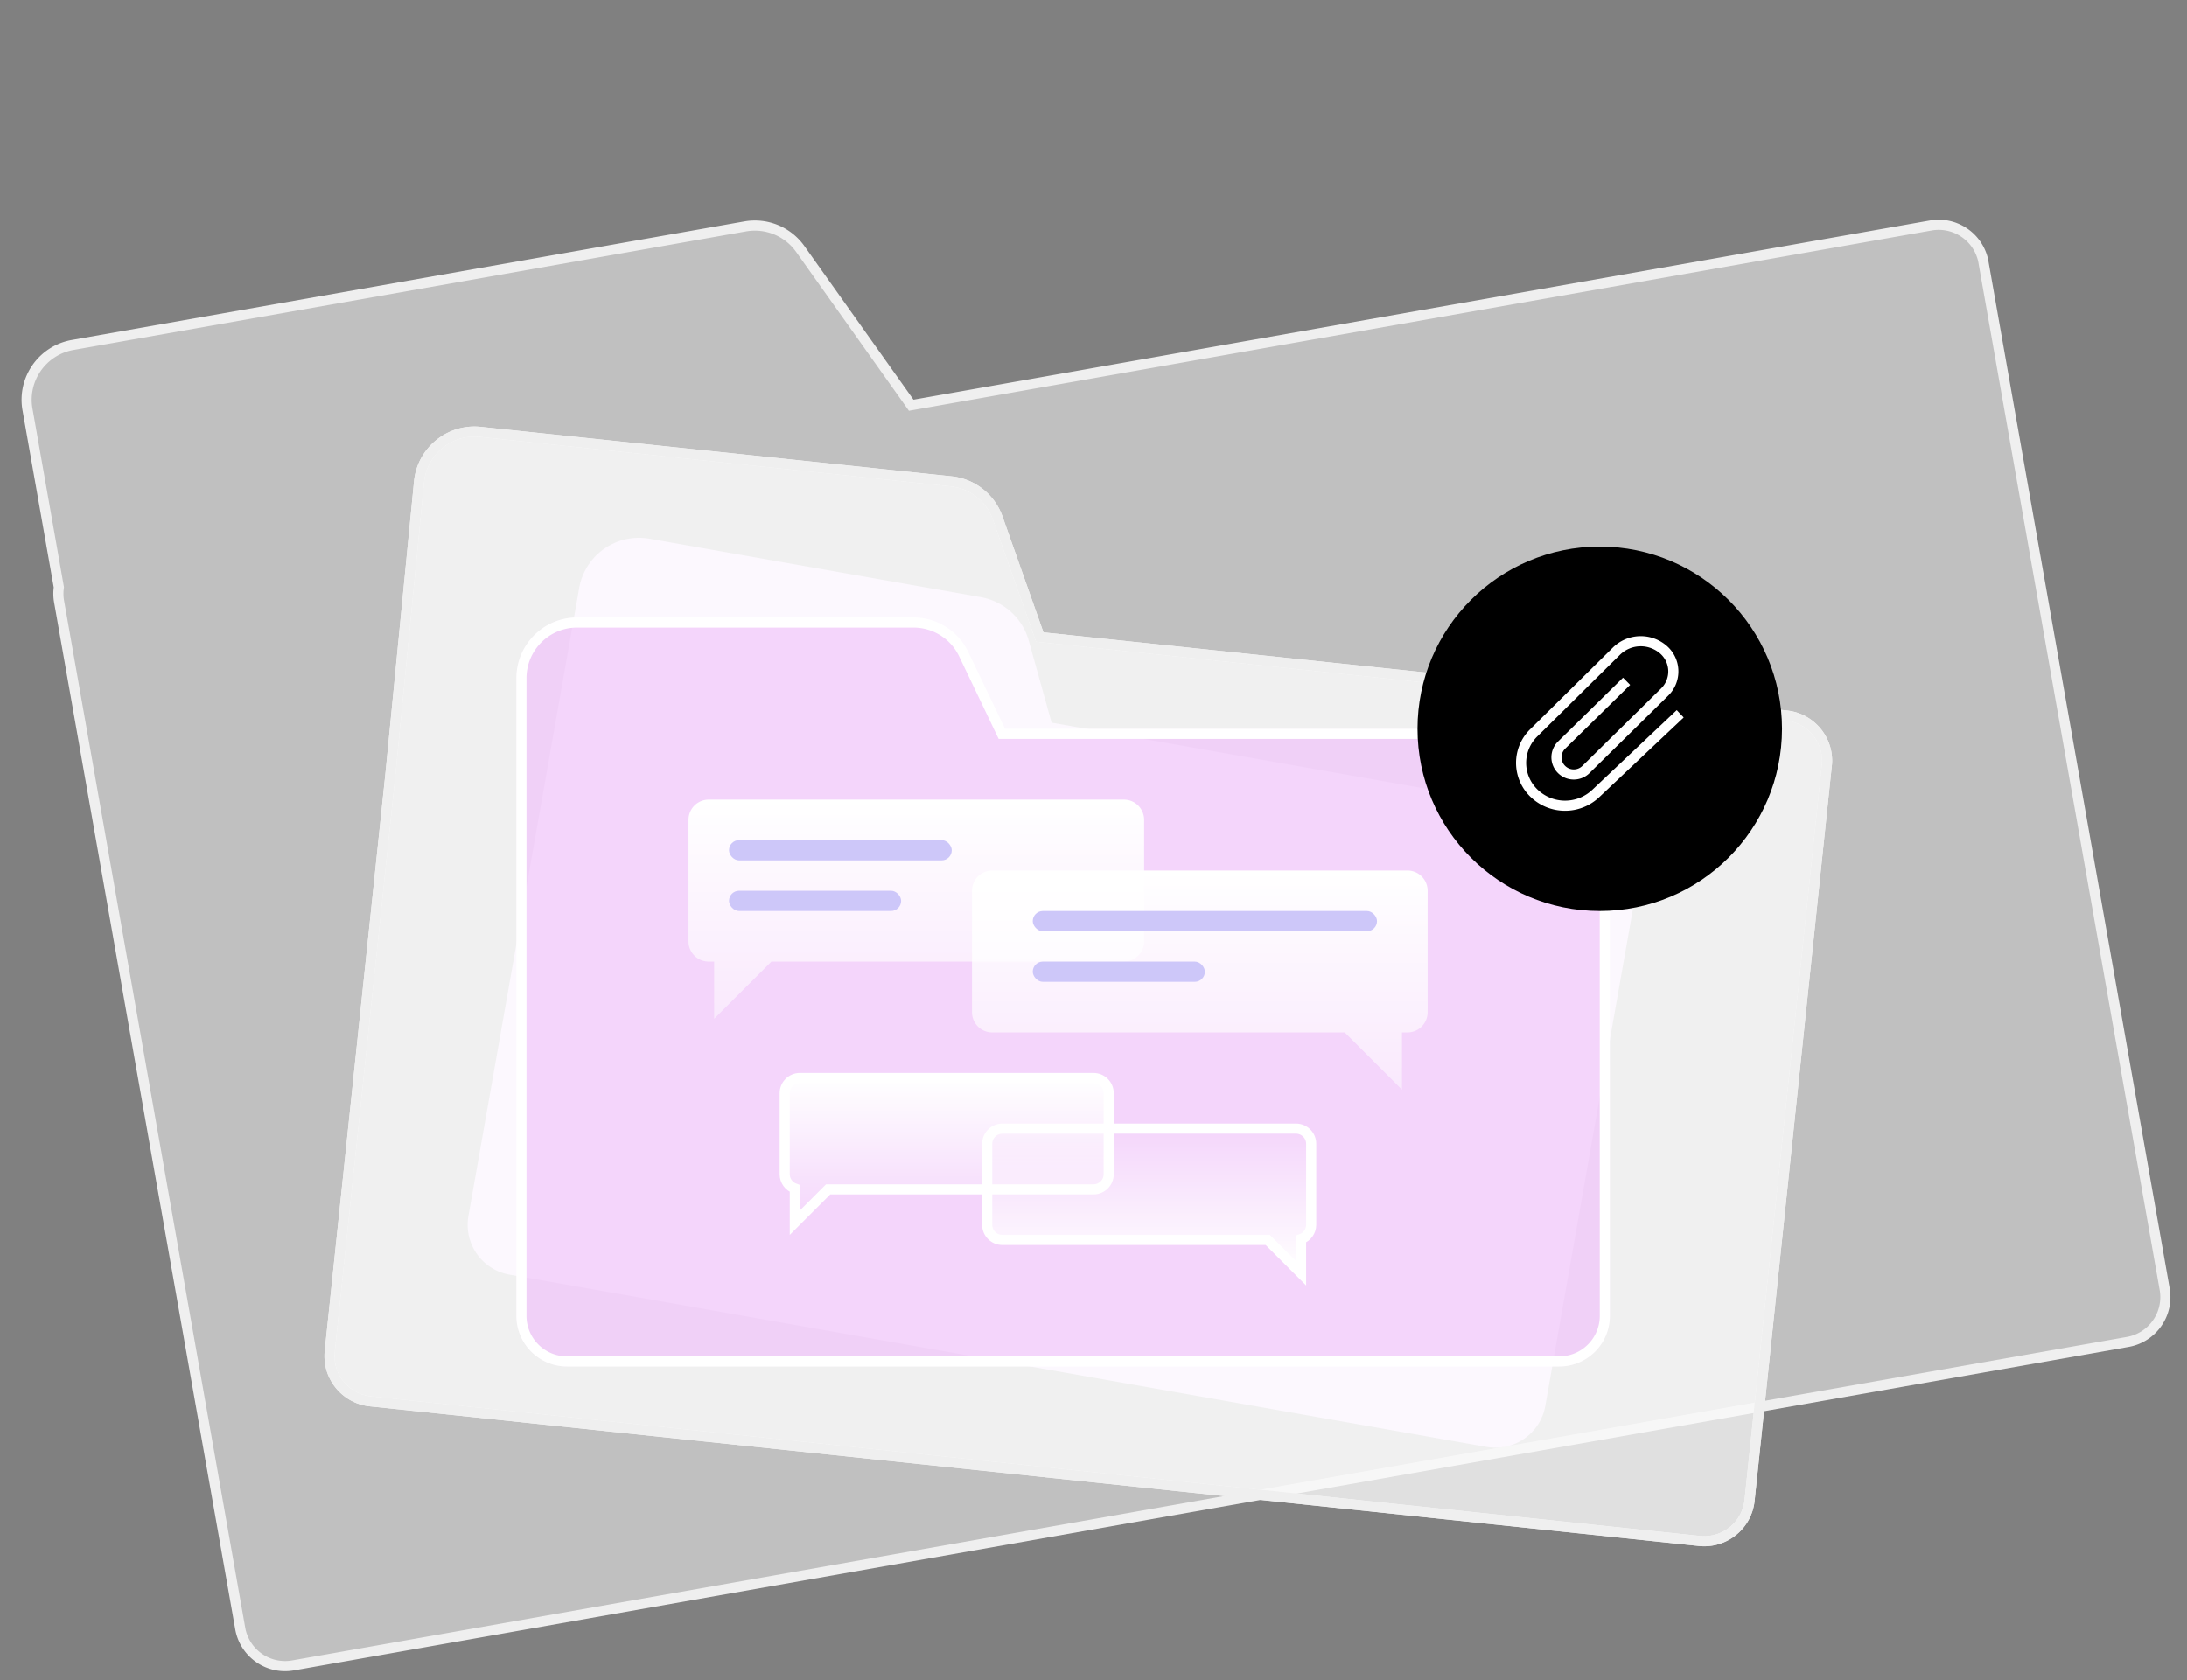 <svg width="216" height="166" viewBox="0 0 216 166" xmlns="http://www.w3.org/2000/svg">
    <rect x="0" y="0" width="216" height="166" fill="#808080" stroke="none"/>
    <defs>
        <linearGradient x1="50%" y1="0%" x2="50%" y2="100%" id="bwdyha7y7a">
            <stop stop-color="#FFF" offset="0%"/>
            <stop stop-color="#FFF" stop-opacity=".466" offset="100%"/>
        </linearGradient>
        <linearGradient x1="50%" y1="0%" x2="50%" y2="100%" id="t1c8gn1ntb">
            <stop stop-color="#FFF" offset="0%"/>
            <stop stop-color="#FFF" stop-opacity="0" offset="100%"/>
        </linearGradient>
        <linearGradient x1="50%" y1="0%" x2="50%" y2="100%" id="kjbvi8bdyc">
            <stop stop-color="#FFF" stop-opacity="0" offset="0%"/>
            <stop stop-color="#FFF" offset="100%"/>
        </linearGradient>
    </defs>
    <g fill="none" fill-rule="evenodd">
        <path d="M93.93 47.554a5.495 5.495 0 0 1 4.61 3.638l4.15 11.744 73.732 7.75c1.2.126 2.241.714 2.964 1.568a4.486 4.486 0 0 1 1.058 3.173l-7.647 72.805a4.486 4.486 0 0 1-1.644 3.027 4.486 4.486 0 0 1-3.302.978L36.574 138.439a4.486 4.486 0 0 1-3.027-1.643 4.486 4.486 0 0 1-.978-3.303l6-57.085 2.823-28.846a5.483 5.483 0 0 1 2.009-3.699 5.483 5.483 0 0 1 4.036-1.196z" stroke="#EFEFEF" fill-opacity=".5" fill="#FFF"/>
        <path d="M51 67a6 6 0 0 1 6-6h33.219a6 6 0 0 1 5.412 3.411L99.261 72H154a5 5 0 0 1 4.995 4.783L159 77v53a5 5 0 0 1-5 5H56a5 5 0 0 1-5-5V67z" fill-opacity=".5" fill="#EDB2F9"/>
        <path d="M73.599 22.369a5.495 5.495 0 0 1 5.44 2.232l10.956 15.431 100.699-17.755a4.485 4.485 0 0 1 3.28.69 4.486 4.486 0 0 1 1.892 2.758l17.926 101.637a4.486 4.486 0 0 1-.745 3.363 4.486 4.486 0 0 1-2.905 1.85L28.937 164.527a4.486 4.486 0 0 1-3.362-.746 4.486 4.486 0 0 1-1.85-2.905L5.838 59.441a4.496 4.496 0 0 1-.025-1.417L2.716 40.452a5.483 5.483 0 0 1 .911-4.11 5.483 5.483 0 0 1 3.55-2.261z" stroke="#EFEFEF" fill-opacity=".5" fill="#FFF"/>
        <path d="M93.93 47.554a5.495 5.495 0 0 1 4.61 3.638l4.15 11.744 73.732 7.75c1.2.126 2.241.714 2.964 1.568a4.486 4.486 0 0 1 1.058 3.173l-7.647 72.805a4.486 4.486 0 0 1-1.644 3.027 4.486 4.486 0 0 1-3.302.978L36.574 138.439a4.486 4.486 0 0 1-3.027-1.643 4.486 4.486 0 0 1-.978-3.303l6-57.085 2.823-28.846a5.483 5.483 0 0 1 2.009-3.699 5.483 5.483 0 0 1 4.036-1.196z" stroke="#EFEFEF" fill-opacity=".5" fill="#FFF"/>
        <path d="M57.203 58.094a6 6 0 0 1 6.951-4.867l32.714 5.768a6 6 0 0 1 4.738 4.3l2.257 8.103 53.907 9.506a5 5 0 0 1 4.09 5.578l-.034.214-9.203 52.195a5 5 0 0 1-5.792 4.056l-96.512-17.018a5 5 0 0 1-4.055-5.792l10.94-62.043z" fill="#FCF8FE"/>
        <path d="M90.219 61.5a5.495 5.495 0 0 1 4.961 3.127l3.766 7.873H154c1.207 0 2.304.475 3.112 1.25.809.774 1.33 1.848 1.383 3.044L158.5 130a4.486 4.486 0 0 1-1.318 3.182A4.486 4.486 0 0 1 154 134.5H56a4.486 4.486 0 0 1-3.182-1.318A4.486 4.486 0 0 1 51.5 130V67c0-1.519.616-2.894 1.61-3.89A5.483 5.483 0 0 1 57 61.5z" stroke="#FFF" fill-opacity=".5" fill="#EDB2F9"/>
        <path d="M111 79a2 2 0 0 1 2 2v12a2 2 0 0 1-2 2H76.188l-5.654 5.654V95H70a2 2 0 0 1-1.995-1.85L68 93V81a2 2 0 0 1 2-2z" fill="url(#bwdyha7y7a)"/>
        <path d="M108 106.5c.414 0 .79.168 1.06.44.272.27.44.646.44 1.06v8c0 .414-.168.79-.44 1.06-.27.272-.646.44-1.06.44H81.793l-3.293 3.293v-3.378c-.582-.206-1-.762-1-1.415v-8c0-.414.168-.79.44-1.06.27-.272.646-.44 1.06-.44z" stroke="#FFF" fill="url(#t1c8gn1ntb)"/>
        <path d="M139 86a2 2 0 0 1 2 2v12a2 2 0 0 1-2 2h-34.812l-5.654 5.654V102H98a2 2 0 0 1-1.995-1.85L96 100V88a2 2 0 0 1 2-2z" fill="url(#bwdyha7y7a)" transform="matrix(-1 0 0 1 237 0)"/>
        <path d="M128 111.5c.414 0 .79.168 1.06.44.272.27.44.646.44 1.06v8c0 .414-.168.79-.44 1.06-.27.272-.646.44-1.06.44h-26.207l-3.293 3.293v-3.378c-.582-.206-1-.762-1-1.415v-8c0-.414.168-.79.44-1.06.27-.272.646-.44 1.06-.44z" stroke="#FFF" fill="url(#kjbvi8bdyc)" transform="matrix(-1 0 0 1 227 0)"/>
        <g transform="translate(140 54)">
            <circle fill="#000" cx="18" cy="18" r="18"/>
            <path d="m20.651 13.305-6.423 6.311a1.688 1.688 0 0 0-.01 2.398c.666.667 1.745.67 2.417.01l7.782-7.662a2.85 2.85 0 0 0-.162-4.21 3.424 3.424 0 0 0-4.614.183l-8.175 8.079a4.157 4.157 0 0 0 .022 5.935 4.417 4.417 0 0 0 6.115.047l8.343-7.877" stroke="#FFF"/>
        </g>
        <rect fill="#CDC7F9" x="102" y="90" width="34" height="2" rx="1"/>
        <rect fill="#CDC7F9" x="72" y="83" width="22" height="2" rx="1"/>
        <rect fill="#CDC7F9" x="102" y="95" width="17" height="2" rx="1"/>
        <rect fill="#CDC7F9" x="72" y="88" width="17" height="2" rx="1"/>
    </g>
</svg>
